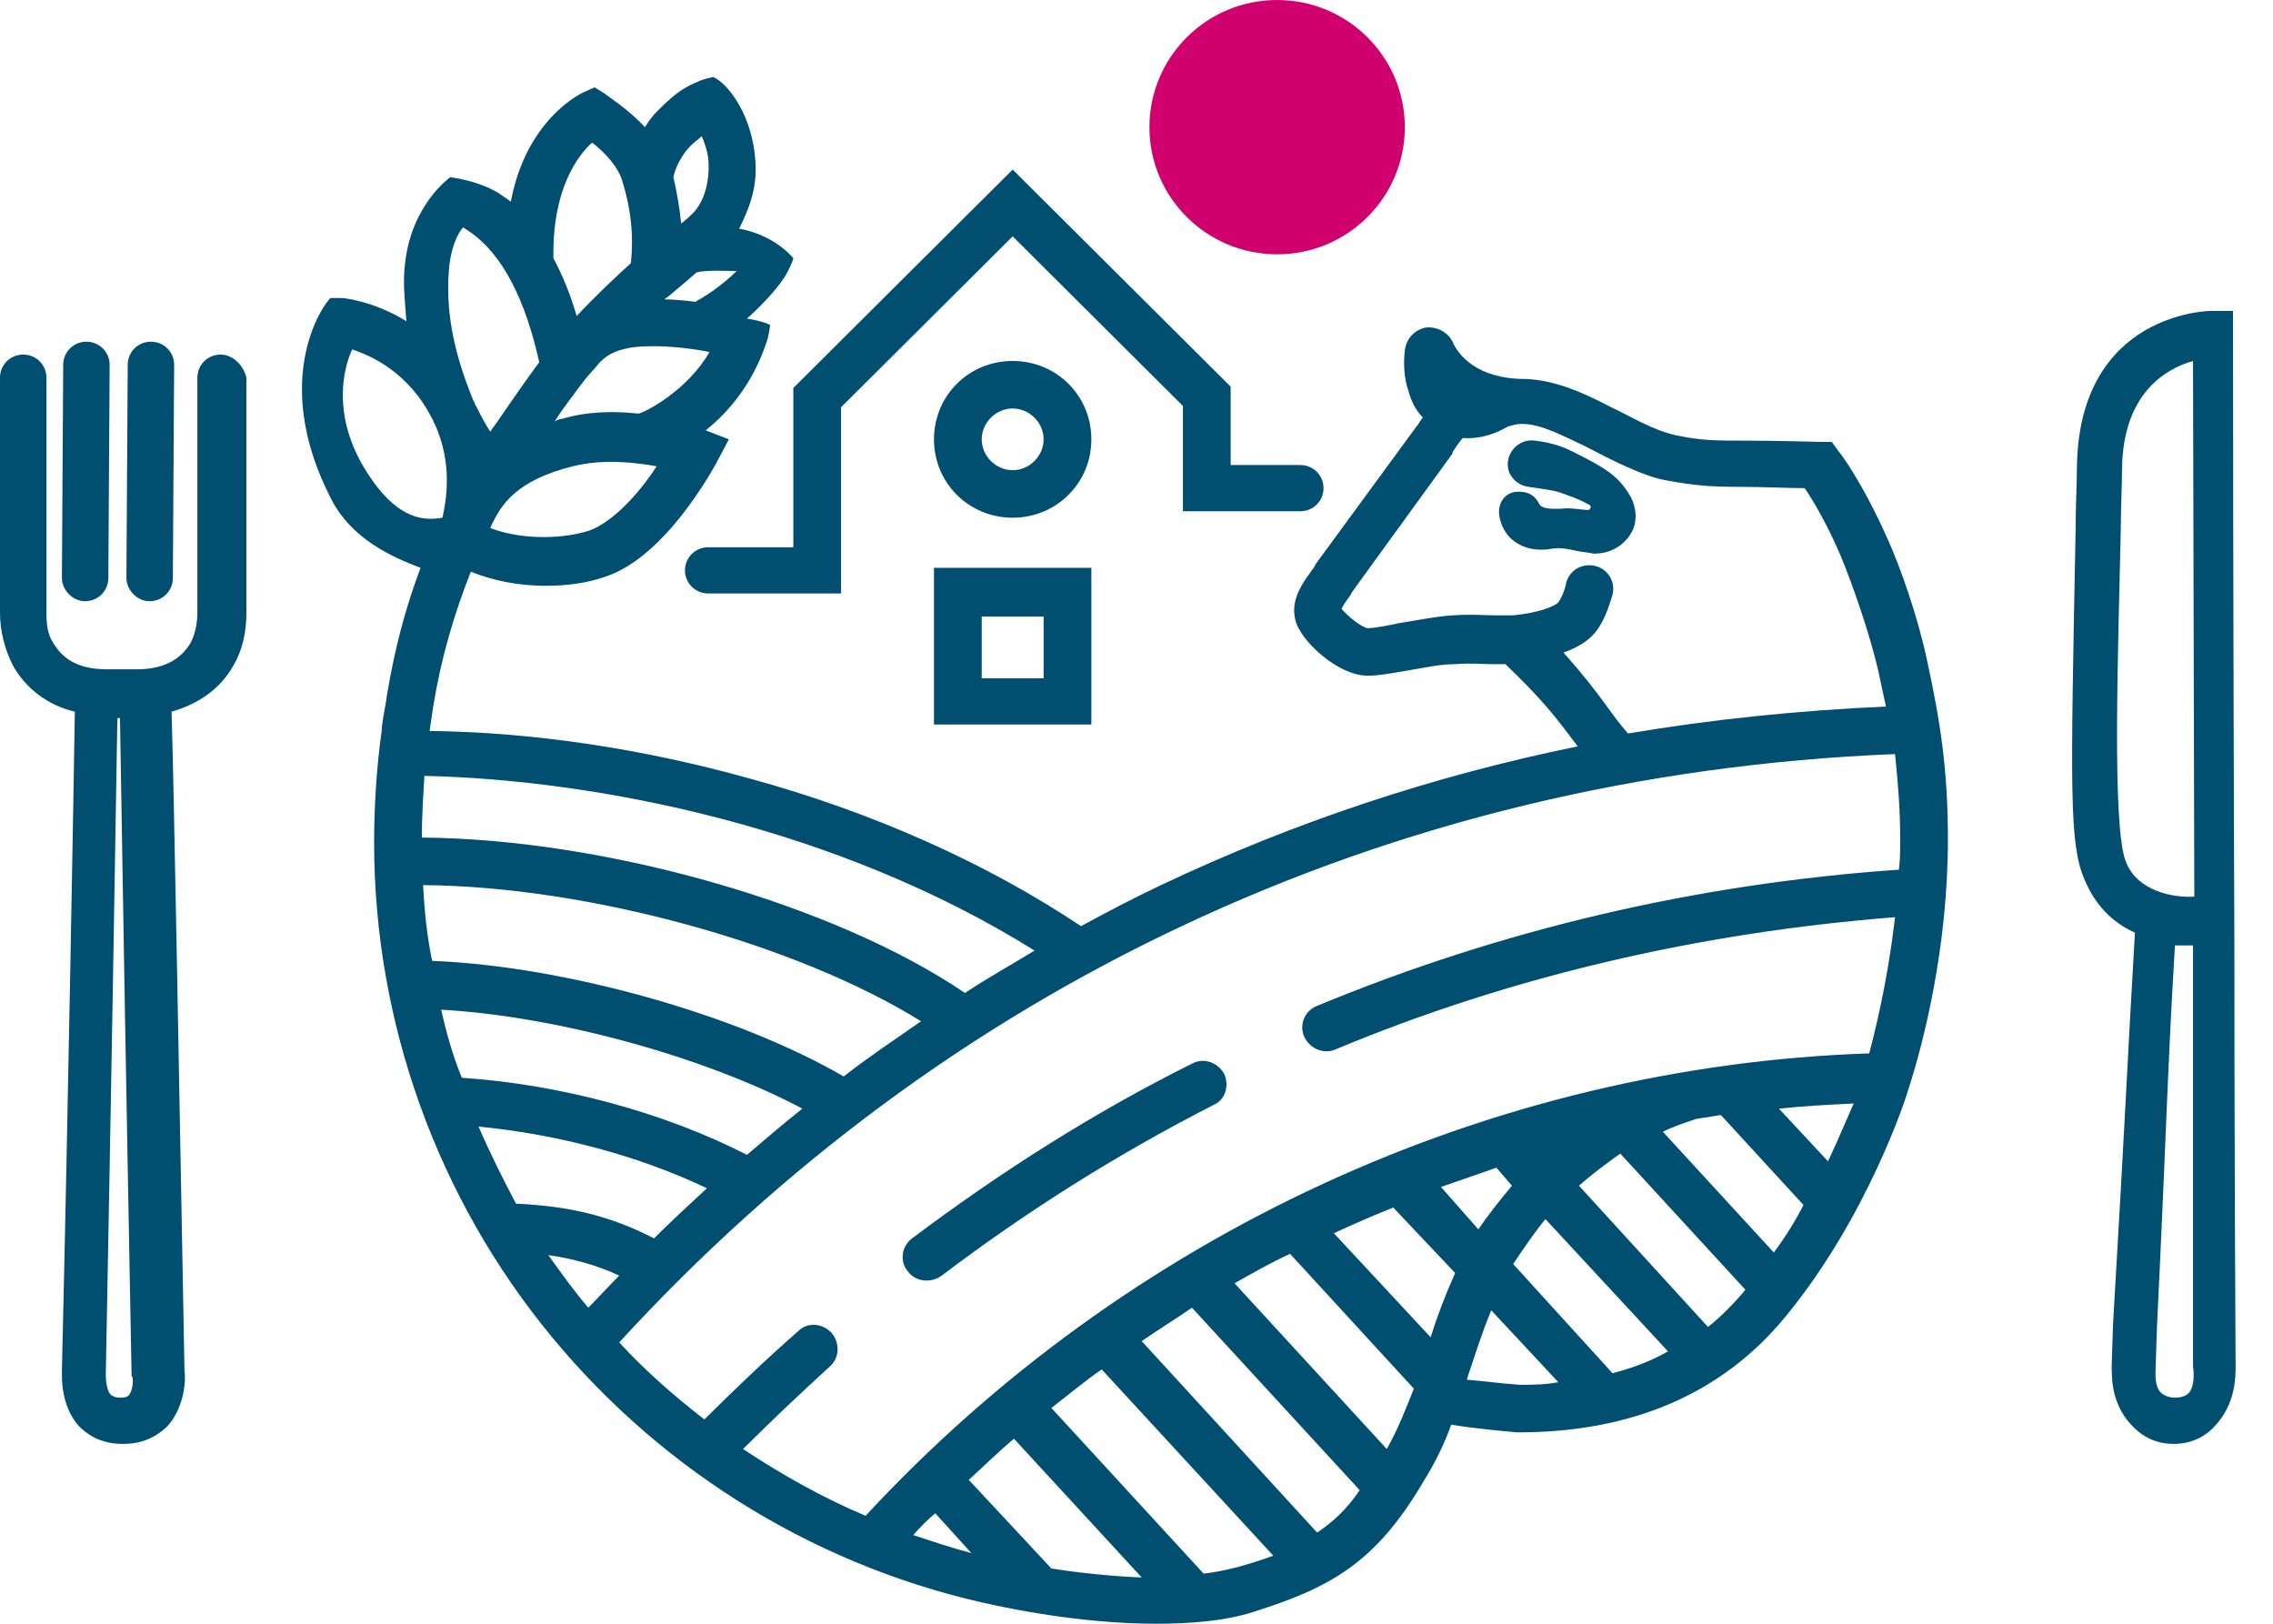 <svg width="42" height="30" viewBox="0 0 42 30" fill="none" xmlns="http://www.w3.org/2000/svg">
<path d="M1.573 11.108C1.811 11.108 2.002 10.918 2.002 10.68L2.026 6.74C2.026 6.503 1.835 6.313 1.597 6.313C1.359 6.313 1.168 6.503 1.168 6.74L1.144 10.68C1.144 10.894 1.335 11.108 1.573 11.108Z" fill="#004F71"/>
<path d="M2.765 11.108C3.003 11.108 3.194 10.918 3.194 10.68L3.218 6.74C3.218 6.503 3.027 6.313 2.789 6.313C2.55 6.313 2.36 6.503 2.36 6.74L2.336 10.68C2.336 10.894 2.527 11.108 2.765 11.108Z" fill="#004F71"/>
<path d="M4.076 6.551C3.838 6.551 3.647 6.74 3.647 6.978V11.321C3.647 11.535 3.599 11.725 3.528 11.867C3.337 12.199 3.003 12.366 2.527 12.366H1.978C1.478 12.366 1.168 12.199 0.977 11.867C0.882 11.725 0.858 11.535 0.858 11.321V6.978C0.858 6.74 0.667 6.551 0.429 6.551C0.191 6.551 0 6.74 0 6.978V11.321C0 11.677 0.095 12.009 0.238 12.294C0.477 12.722 0.882 13.03 1.383 13.149C1.359 14.644 1.263 20.269 1.144 25.324C1.144 25.443 1.12 25.965 1.454 26.345C1.597 26.487 1.835 26.677 2.264 26.677H2.288C2.694 26.677 2.956 26.487 3.099 26.345C3.432 25.965 3.432 25.443 3.409 25.324C3.313 20.269 3.218 14.644 3.17 13.149C3.671 13.006 4.076 12.722 4.314 12.294C4.481 12.009 4.553 11.677 4.553 11.321V6.978C4.505 6.764 4.314 6.551 4.076 6.551ZM2.384 25.775C2.36 25.799 2.336 25.823 2.217 25.823C2.098 25.823 2.074 25.775 2.05 25.775C1.978 25.704 1.955 25.514 1.955 25.419V25.395C2.05 20.411 2.145 14.858 2.169 13.267H2.217C2.241 14.858 2.336 20.411 2.431 25.395V25.419C2.479 25.467 2.455 25.68 2.384 25.775Z" fill="#004F71"/>
<path d="M41.285 15.712V17.373C41.285 17.373 41.261 10.562 41.261 5.744C41.261 5.744 41.261 5.744 40.856 5.744C40.832 5.744 38.424 5.767 38.377 8.615C38.377 8.948 38.353 9.328 38.353 9.778C38.258 14.668 38.234 15.593 38.52 16.258C38.711 16.709 39.02 17.041 39.449 17.231C39.306 19.652 39.283 20.435 39.044 24.47L39.02 25.206C39.02 25.396 38.996 25.918 39.378 26.321C39.592 26.558 39.855 26.677 40.164 26.677C40.474 26.677 40.737 26.558 40.927 26.345C41.309 25.941 41.309 25.443 41.309 25.229C41.285 21.432 41.285 16.899 41.285 15.712ZM40.427 25.752C40.379 25.799 40.284 25.823 40.188 25.823C40.069 25.823 39.974 25.775 39.926 25.728C39.807 25.609 39.831 25.372 39.831 25.277L39.855 24.541C40.045 20.601 40.045 19.866 40.188 17.468C40.26 17.468 40.45 17.468 40.522 17.468C40.522 18.75 40.522 21.527 40.522 25.253C40.546 25.372 40.546 25.657 40.427 25.752ZM39.283 15.926C39.02 15.285 39.139 12.009 39.187 9.802C39.187 9.375 39.211 8.972 39.211 8.639C39.235 7.263 40.022 6.812 40.522 6.669L40.546 16.566C40.164 16.59 39.497 16.471 39.283 15.926Z" fill="#004F71"/>
<path d="M23.599 4.699C24.902 4.699 25.958 3.647 25.958 2.35C25.958 1.052 24.902 0 23.599 0C22.295 0 21.239 1.052 21.239 2.35C21.239 3.647 22.295 4.699 23.599 4.699Z" fill="#D0016F"/>
<path d="M29.033 8.331C28.795 8.212 28.556 8.165 28.366 8.141C28.032 8.093 27.77 8.426 27.889 8.734C27.96 8.877 28.079 8.971 28.246 8.995C28.389 9.019 28.628 9.043 28.795 9.09C29.009 9.161 29.2 9.233 29.367 9.327C29.414 9.351 29.39 9.422 29.343 9.422C29.224 9.422 29.033 9.375 28.842 9.399C28.747 9.399 28.485 9.422 28.437 9.304C28.342 9.114 28.175 9.066 27.984 9.09C27.746 9.138 27.65 9.375 27.722 9.612C27.77 9.778 27.841 9.873 27.913 9.945C27.96 9.992 28.223 10.229 28.699 10.134C28.866 10.111 29.033 10.158 29.152 10.182C29.271 10.206 29.367 10.206 29.438 10.229H29.462C29.796 10.229 30.058 10.04 30.177 9.778C30.273 9.541 30.201 9.28 30.106 9.138C29.891 8.782 29.653 8.639 29.033 8.331Z" fill="#004F71"/>
<path d="M17.258 13.386H20.166V10.491H17.258V13.386ZM18.14 11.392H19.284V12.532H18.14V11.392Z" fill="#004F71"/>
<path d="M14.659 10.111H13.086C12.848 10.111 12.657 10.301 12.657 10.538C12.657 10.775 12.848 10.965 13.086 10.965H15.541V7.524L18.712 4.367L21.858 7.5V9.446H24.027C24.266 9.446 24.456 9.256 24.456 9.019C24.456 8.782 24.266 8.592 24.027 8.592H22.74V7.144L18.712 3.133L14.659 7.168V10.111Z" fill="#004F71"/>
<path d="M18.712 6.669C17.901 6.669 17.258 7.31 17.258 8.117C17.258 8.924 17.901 9.565 18.712 9.565C19.522 9.565 20.166 8.924 20.166 8.117C20.166 7.31 19.522 6.669 18.712 6.669ZM18.712 8.687C18.402 8.687 18.14 8.426 18.14 8.117C18.14 7.809 18.402 7.547 18.712 7.547C19.022 7.547 19.284 7.809 19.284 8.117C19.284 8.426 19.022 8.687 18.712 8.687Z" fill="#004F71"/>
<path d="M22.621 19.842C22.502 19.628 22.24 19.533 22.025 19.652C20.214 20.554 18.497 21.646 16.853 22.88C16.662 23.022 16.614 23.307 16.781 23.497C16.924 23.687 17.21 23.71 17.401 23.568C18.998 22.358 20.667 21.313 22.43 20.411C22.645 20.317 22.717 20.055 22.621 19.842Z" fill="#004F71"/>
<path d="M35.612 12.223C35.445 11.416 35.111 10.467 34.873 9.945C34.396 8.877 33.991 8.354 33.967 8.331L33.848 8.165H33.657C33.634 8.165 32.823 8.141 32.227 8.141C31.703 8.141 31.441 8.141 30.988 8.046C30.535 7.951 30.13 7.69 29.772 7.524C29.271 7.263 28.747 7.025 28.199 7.002H28.175C27.293 7.002 26.936 6.551 26.84 6.313C26.745 6.123 26.53 6.028 26.34 6.052C26.125 6.1 25.982 6.266 25.958 6.479C25.934 6.669 25.934 6.978 26.03 7.239C26.077 7.405 26.149 7.571 26.292 7.714C26.244 7.761 26.22 7.832 26.173 7.88L24.313 10.419L24.29 10.467C24.123 10.704 23.837 11.036 23.932 11.44C24.004 11.82 24.719 12.484 25.267 12.484C25.481 12.484 25.72 12.437 26.006 12.389C26.292 12.342 26.602 12.271 26.888 12.271C27.198 12.247 27.388 12.271 27.555 12.271C27.651 12.271 27.746 12.271 27.817 12.271C28.461 12.888 28.723 13.22 29.009 13.6C29.057 13.671 29.105 13.718 29.152 13.79C26.483 14.335 23.908 15.19 21.453 16.353C20.953 16.59 20.452 16.851 19.975 17.112C18.235 15.949 16.114 15 13.849 14.383C11.895 13.837 9.868 13.528 7.938 13.505C7.961 13.339 8.009 13.03 8.009 13.03C8.152 12.152 8.391 11.345 8.7 10.562C9.106 10.728 9.582 10.823 10.083 10.823C10.464 10.823 10.846 10.775 11.179 10.657C12.276 10.301 13.134 8.734 13.229 8.568L13.468 8.117L13.039 7.951C13.492 7.595 13.921 7.049 14.159 6.337C14.207 6.218 14.23 6.005 14.23 6.005C14.111 5.934 13.802 5.886 13.802 5.886C14.016 5.696 14.302 5.411 14.493 5.127C14.564 5.008 14.636 4.865 14.66 4.771C14.373 4.438 13.944 4.272 13.658 4.225C13.968 3.608 13.992 3.252 13.944 2.824C13.849 2.065 13.444 1.543 13.182 1.424C13.182 1.424 13.015 1.448 12.872 1.519C12.657 1.614 12.514 1.685 12.157 2.041C12.061 2.136 11.99 2.231 11.918 2.35C11.585 1.994 11.227 1.78 11.179 1.733L10.989 1.614L10.774 1.709C10.726 1.733 9.725 2.207 9.439 3.726C9.368 3.679 9.344 3.655 9.201 3.56C8.796 3.323 8.319 3.275 8.319 3.275C8.319 3.275 7.604 3.774 7.485 4.865C7.437 5.221 7.485 5.577 7.509 5.934C6.889 5.554 6.341 5.506 6.317 5.506H6.102C5.792 5.862 5.101 7.215 6.102 9.185C6.484 9.968 7.27 10.301 7.771 10.491C7.485 11.25 7.294 11.986 7.151 12.84C7.127 13.03 7.08 13.22 7.056 13.434C7.056 13.457 7.056 13.481 7.056 13.481C6.96 14.146 6.913 14.881 6.913 15.57C6.913 18.892 8.081 22.144 10.202 24.707C12.3 27.247 15.208 29.003 18.426 29.668C18.545 29.691 19.927 30 21.358 30C21.977 30 22.621 29.953 23.145 29.786C24.576 29.335 25.41 28.884 26.292 27.389C26.53 27.009 26.697 26.653 26.816 26.321C27.221 26.392 27.77 26.44 28.032 26.464H28.056C30.153 26.464 31.822 25.752 32.99 24.328C34.516 22.476 35.231 20.245 35.255 20.15C35.541 19.272 35.993 17.516 35.993 15.498C35.993 14.217 35.85 13.315 35.612 12.223ZM28.89 12.057C29.152 11.962 29.343 11.843 29.462 11.701C29.629 11.511 29.724 11.226 29.796 10.989C29.867 10.704 29.653 10.443 29.367 10.443C29.152 10.443 28.985 10.585 28.938 10.775C28.914 10.918 28.842 11.06 28.795 11.131C28.723 11.203 28.437 11.321 27.96 11.369C27.865 11.369 27.77 11.369 27.627 11.369C27.436 11.369 27.198 11.345 26.84 11.369C26.506 11.392 26.173 11.464 25.863 11.511C25.625 11.559 25.41 11.606 25.267 11.606C25.148 11.582 24.909 11.392 24.79 11.25C24.814 11.179 24.909 11.06 24.957 10.989L24.981 10.941L26.84 8.378V8.354C26.888 8.283 26.959 8.165 27.031 8.093C27.412 8.117 27.698 7.975 27.865 7.88C27.96 7.856 28.008 7.832 28.127 7.832C28.485 7.832 28.914 8.07 29.319 8.259C29.724 8.473 30.368 8.805 30.797 8.877C31.321 8.971 31.584 8.995 32.18 8.995C32.561 8.995 33.062 9.019 33.347 9.019C33.491 9.233 33.753 9.66 34.015 10.277C34.23 10.799 34.539 11.677 34.706 12.389C34.754 12.627 34.802 12.84 34.849 13.054C33.228 13.125 31.631 13.291 30.082 13.552C29.915 13.362 29.796 13.196 29.677 13.03C29.486 12.769 29.271 12.484 28.89 12.057ZM10.893 9.802C10.297 9.992 9.535 9.945 9.058 9.755C9.249 9.327 9.535 8.877 10.584 8.615C11.156 8.473 11.728 8.544 12.133 8.615C11.847 9.066 11.346 9.636 10.893 9.802ZM12.8 2.658C12.848 2.611 12.919 2.563 12.967 2.516C13.015 2.634 13.062 2.753 13.086 2.919C13.11 3.109 13.11 3.679 12.753 3.987C12.705 4.035 12.705 4.035 12.586 4.13C12.562 3.869 12.514 3.584 12.443 3.275C12.467 3.133 12.586 2.848 12.8 2.658ZM12.371 5.459C12.395 5.435 12.633 5.245 12.872 5.032C13.086 4.984 13.444 5.008 13.611 5.008C13.325 5.293 13.015 5.483 12.848 5.577C12.705 5.554 12.395 5.53 12.276 5.53L12.371 5.459ZM10.941 2.634C11.156 2.801 11.442 3.085 11.513 3.394C11.728 4.106 11.68 4.628 11.656 4.865C11.442 5.055 11.036 5.435 10.655 5.839C10.56 5.506 10.417 5.127 10.226 4.771C10.202 3.489 10.679 2.872 10.941 2.634ZM10.655 7.215L10.798 7.025C10.893 6.907 10.989 6.812 11.084 6.693C11.227 6.551 11.37 6.479 11.608 6.432C11.68 6.408 12.252 6.337 13.11 6.503C12.705 7.215 11.918 7.619 11.799 7.642C11.37 7.595 10.87 7.595 10.393 7.737C10.345 7.737 10.297 7.761 10.25 7.785C10.369 7.595 10.512 7.405 10.655 7.215ZM8.295 4.984C8.343 4.415 8.557 4.201 8.557 4.201L8.7 4.296C9.272 4.699 9.702 5.506 9.964 6.693C9.559 7.239 9.201 7.785 9.058 7.975C8.939 7.785 8.891 7.69 8.796 7.5C8.772 7.476 8.772 7.429 8.748 7.405C8.438 6.646 8.224 5.862 8.295 4.984ZM6.77 8.71C6.126 7.69 6.341 6.812 6.507 6.456C6.865 6.574 7.556 6.883 7.985 7.737C8.009 7.761 8.009 7.809 8.033 7.832C8.367 8.568 8.248 9.233 8.176 9.565C7.89 9.612 7.366 9.66 6.77 8.71ZM7.842 14.335C11.036 14.407 15.47 15.285 19.117 17.563C18.688 17.824 18.259 18.062 17.83 18.346C15.422 16.709 11.179 15.498 7.795 15.475C7.795 15.119 7.818 14.715 7.842 14.335ZM7.818 16.353C10.87 16.377 14.731 17.445 17.019 18.869C16.543 19.201 16.042 19.533 15.589 19.889C13.635 18.75 10.441 17.848 7.985 17.753C7.89 17.302 7.842 16.828 7.818 16.353ZM8.152 18.655C10.297 18.774 13.039 19.533 14.826 20.483C14.469 20.767 14.135 21.052 13.802 21.337C12.276 20.554 10.345 20.032 8.534 19.913C8.367 19.509 8.248 19.082 8.152 18.655ZM8.843 20.815C10.321 20.957 11.823 21.361 13.062 21.954C12.729 22.263 12.395 22.571 12.085 22.88C11.299 22.476 10.56 22.286 9.535 22.239C9.296 21.788 9.058 21.313 8.843 20.815ZM10.87 24.161C10.607 23.853 10.369 23.52 10.131 23.188C10.607 23.259 11.036 23.378 11.442 23.568C11.251 23.758 11.06 23.971 10.87 24.161ZM16.876 28.362C16.996 28.22 17.139 28.078 17.282 27.959L17.949 28.695C17.591 28.6 17.234 28.481 16.876 28.362ZM19.427 28.979L17.901 27.342C18.187 27.081 18.45 26.82 18.736 26.582L21.096 29.145C20.5 29.122 19.88 29.051 19.427 28.979ZM22.859 28.956C22.669 29.003 22.454 29.051 22.24 29.074L19.427 26.013C19.737 25.775 20.047 25.514 20.357 25.301L23.527 28.742C23.336 28.813 23.122 28.884 22.859 28.956ZM24.337 28.315L21.096 24.778C21.405 24.565 21.715 24.375 22.025 24.161L25.124 27.532C24.886 27.888 24.623 28.125 24.337 28.315ZM25.625 26.772L22.812 23.71C23.145 23.52 23.479 23.331 23.837 23.165L26.125 25.657C25.982 26.013 25.839 26.392 25.625 26.772ZM26.888 23.52C26.697 23.948 26.554 24.328 26.435 24.707L24.647 22.785C25.005 22.619 25.386 22.453 25.744 22.31L26.888 23.52ZM26.626 21.93C26.959 21.812 27.317 21.693 27.651 21.574L27.937 21.907C27.722 22.168 27.508 22.429 27.317 22.714L26.626 21.93ZM28.08 25.585C27.746 25.562 27.388 25.514 27.102 25.491C27.126 25.443 27.126 25.395 27.15 25.348C27.269 24.992 27.388 24.612 27.555 24.209L28.795 25.538C28.532 25.585 28.318 25.585 28.08 25.585ZM29.796 25.372L27.96 23.354C28.151 23.07 28.342 22.785 28.556 22.524L30.821 24.968C30.487 25.158 30.153 25.277 29.796 25.372ZM31.56 24.517L29.176 21.907C29.415 21.693 29.677 21.503 29.939 21.313L32.251 23.829C32.036 24.09 31.798 24.328 31.56 24.517ZM32.776 23.141L30.726 20.91C30.916 20.815 31.131 20.744 31.345 20.672C31.488 20.649 31.655 20.625 31.798 20.601L33.324 22.263C33.181 22.547 32.99 22.856 32.776 23.141ZM33.777 21.456L32.871 20.483C33.324 20.435 33.777 20.411 34.253 20.388C34.134 20.649 33.991 21.005 33.777 21.456ZM35.088 16.068C31.321 16.329 27.722 17.183 24.337 18.584C24.099 18.679 24.004 18.94 24.099 19.153C24.194 19.367 24.456 19.486 24.671 19.391C27.913 18.038 31.393 17.231 35.016 16.946C34.921 17.777 34.754 18.655 34.539 19.462C27.531 19.699 20.809 22.808 15.994 28.006C15.208 27.674 14.445 27.247 13.73 26.772C14.254 26.25 14.779 25.752 15.327 25.253C15.518 25.087 15.518 24.826 15.375 24.636C15.208 24.446 14.922 24.422 14.755 24.589C14.159 25.111 13.587 25.657 13.015 26.226C12.467 25.799 11.918 25.324 11.442 24.802C14.445 21.527 17.949 18.94 21.834 17.112C25.91 15.19 30.344 14.122 35.016 13.932C35.064 14.407 35.111 14.905 35.111 15.498C35.111 15.712 35.111 15.878 35.088 16.068Z" fill="#004F71"/>
</svg>

